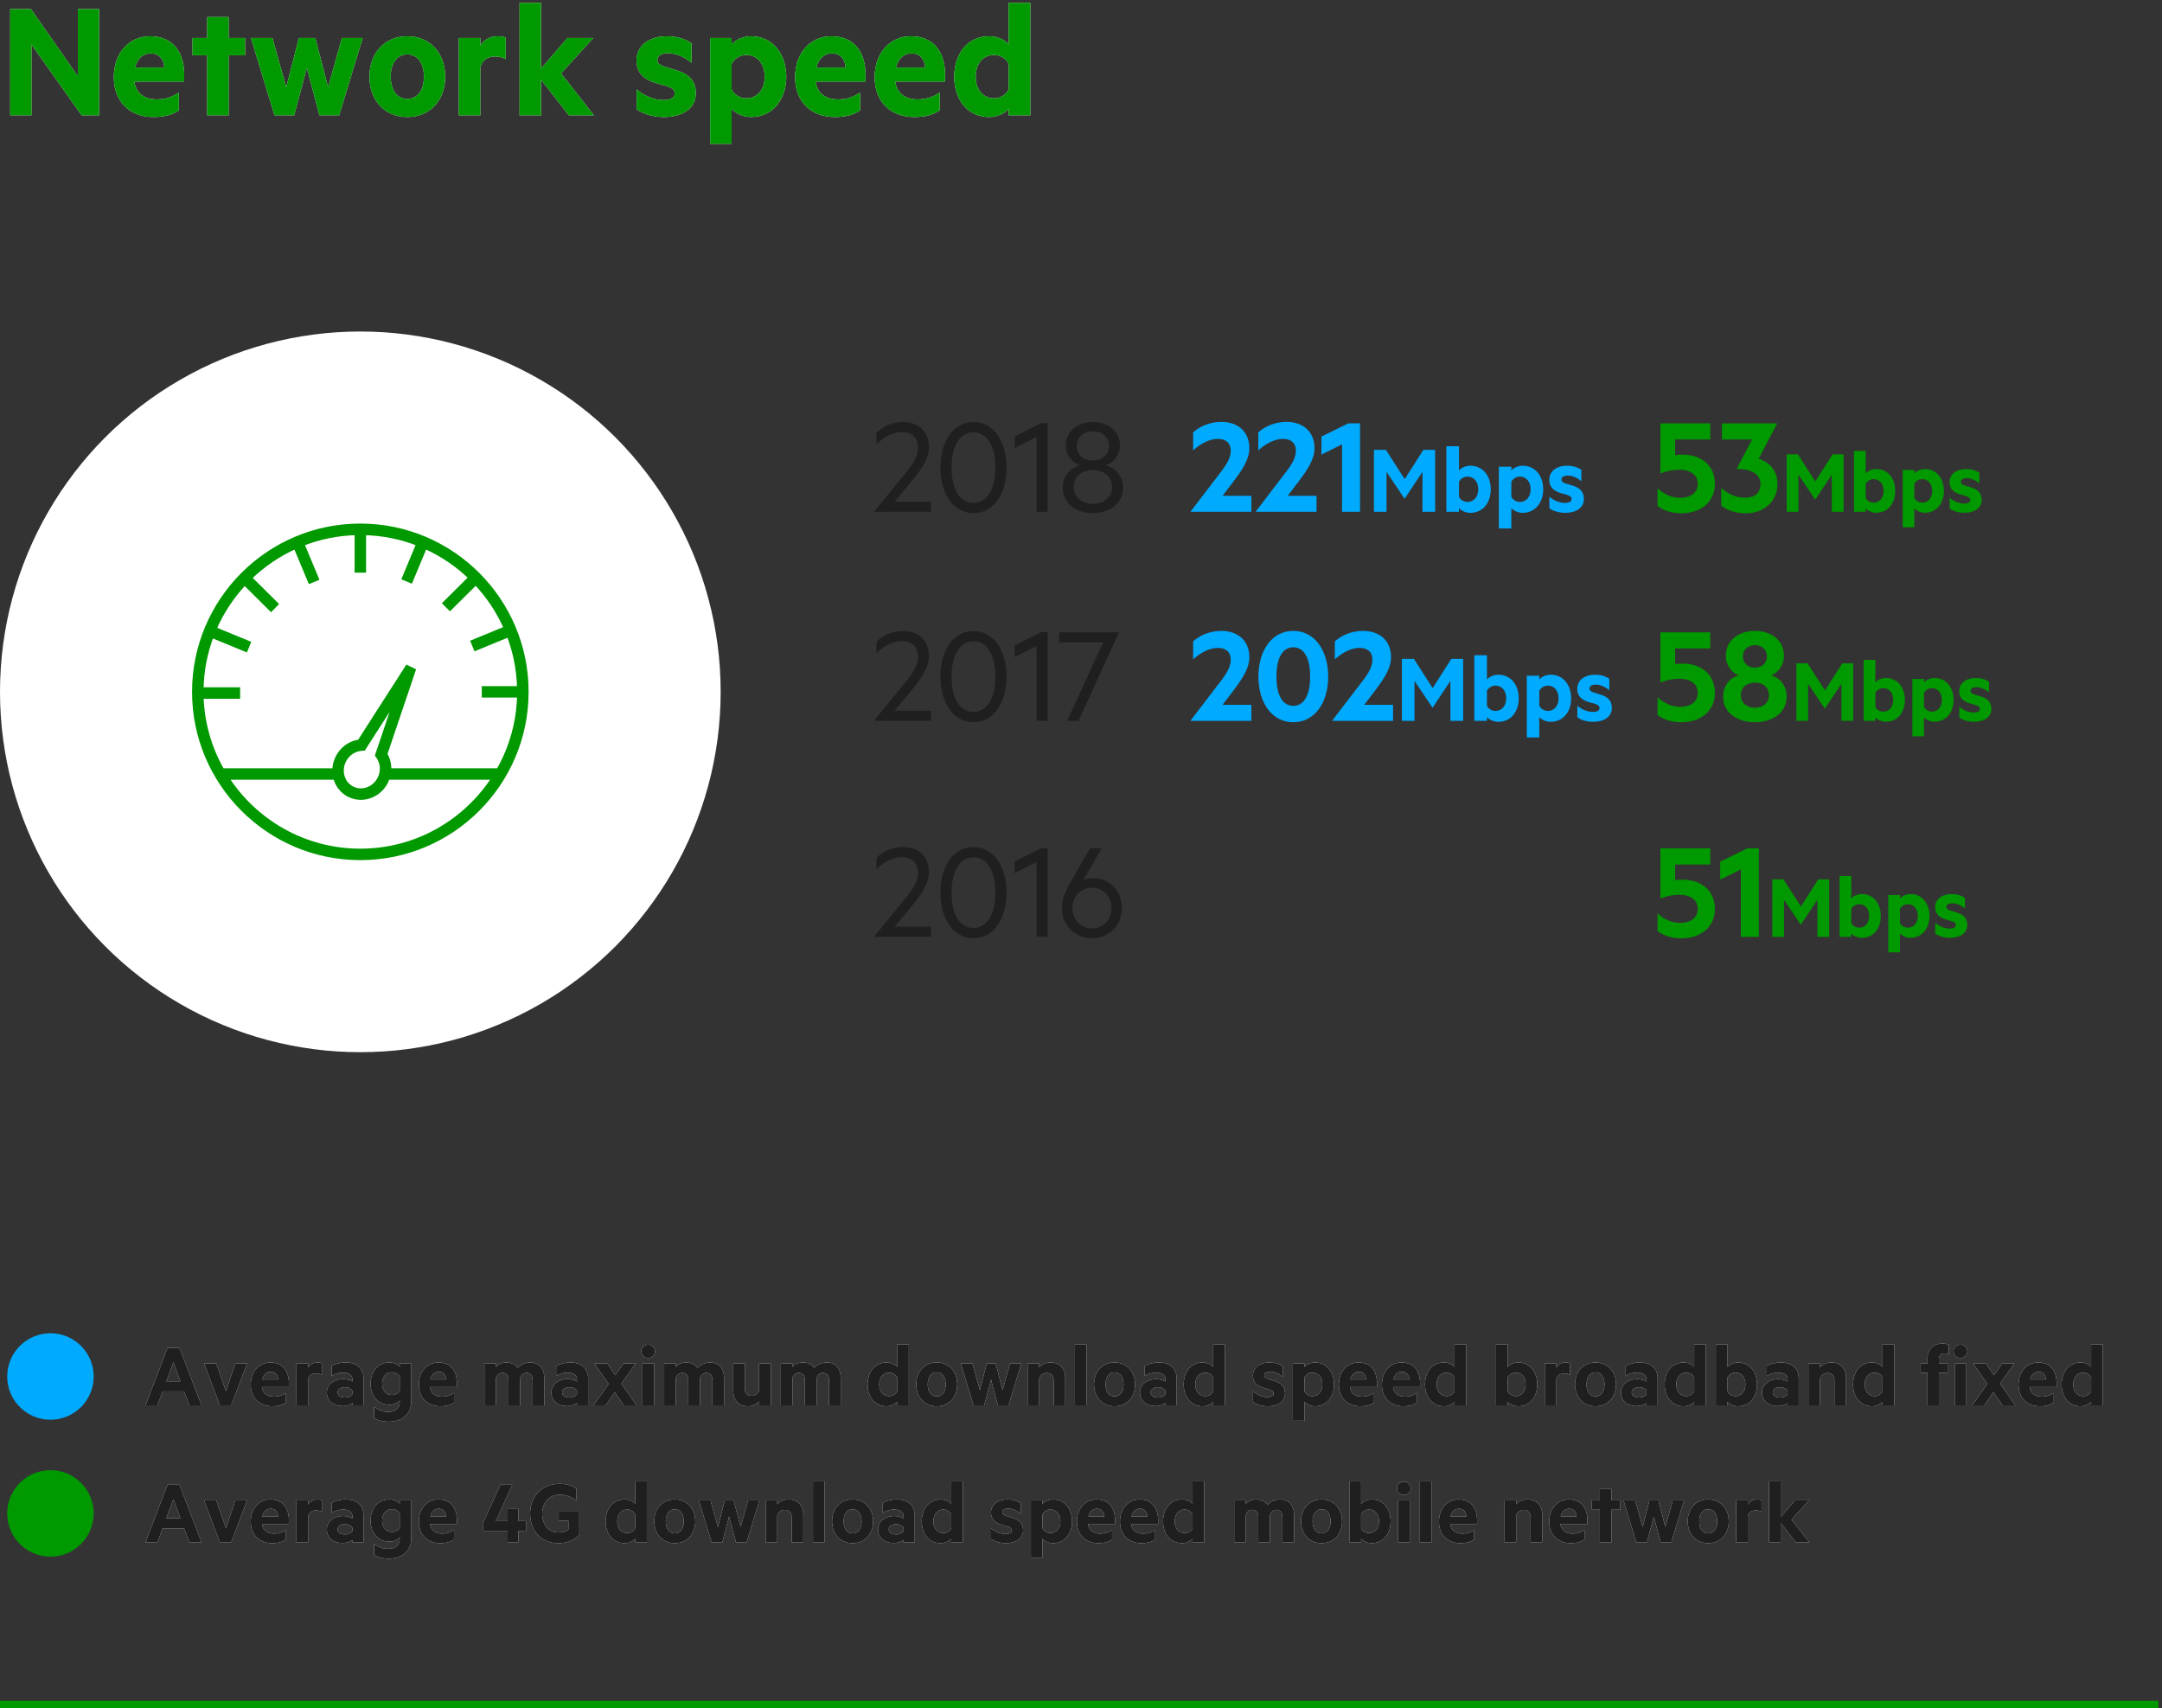 <?xml version="1.0" encoding="UTF-8"?>
<svg xmlns="http://www.w3.org/2000/svg" xmlns:xlink="http://www.w3.org/1999/xlink" width="300px" height="237px" viewBox="0 0 300 237">
  <rect x="0" y="0" width="300" height="237" fill="#333333" stroke="none"/>
  <!-- Generator: Sketch 53.2 (72643) - https://sketchapp.com -->
  <title>MainAchievements_EN_Desktop_9_NetworkSpeed</title>
  <desc>Created with Sketch.</desc>
  <defs>
    <polygon id="path-1" points="0 0 59 0 59 59 0 59"></polygon>
    <path d="M13.752,16 L11.328,16 L4.368,6.184 L4.368,16 L1.416,16 L1.416,1.264 L4.296,1.264 L10.8,10.576 L10.8,1.264 L13.752,1.264 L13.752,16 Z M25.56,11.32 L18.648,11.32 C18.888,13.072 20.16,13.792 21.744,13.792 C22.92,13.792 23.76,13.528 24.816,12.856 L24.816,15.304 C23.928,15.952 22.728,16.24 21.288,16.24 C18.024,16.24 15.792,14.128 15.792,10.72 C15.792,7.36 17.904,5.032 20.832,5.032 C23.952,5.032 25.56,7.192 25.56,10.36 L25.56,11.32 Z M20.904,7.408 C19.92,7.408 19.08,8.032 18.744,9.376 L22.8,9.376 C22.728,8.224 22.08,7.408 20.904,7.408 Z M31.728,16 L28.752,16 L28.752,7.672 L26.712,7.672 L26.712,5.272 L28.752,5.272 L28.752,2.368 L31.728,2.368 L31.728,5.272 L34.008,5.272 L34.008,7.672 L31.728,7.672 L31.728,16 Z M45.528,12.112 L47.448,5.272 L50.328,5.272 L47.064,16 L44.328,16 L42.576,9.424 L40.824,16 L38.088,16 L34.824,5.272 L37.8,5.272 L39.72,12.112 L41.472,5.272 L43.752,5.272 L45.528,12.112 Z M61.776,10.648 C61.776,13.936 59.64,16.24 56.52,16.24 C53.4,16.24 51.264,13.936 51.264,10.648 C51.264,7.336 53.4,5.032 56.52,5.032 C59.64,5.032 61.776,7.336 61.776,10.648 Z M58.824,10.648 C58.824,8.848 58.008,7.552 56.52,7.552 C55.032,7.552 54.216,8.848 54.216,10.648 C54.216,12.424 55.032,13.72 56.52,13.72 C58.008,13.72 58.824,12.424 58.824,10.648 Z M70.176,5.224 L70.176,8.2 C69.768,7.96 69.24,7.84 68.688,7.84 C67.68,7.84 66.864,8.368 66.648,9.352 L66.648,16 L63.672,16 L63.672,5.272 L66.648,5.272 L66.648,6.328 C67.104,5.56 67.992,5.032 69.048,5.032 C69.552,5.032 70.008,5.128 70.176,5.224 Z M82.416,16 L78.936,16 L75.072,11.056 L75.072,16 L72.096,16 L72.096,0.4 L75.072,0.4 L75.072,9.52 L78.744,5.272 L82.32,5.272 L77.856,10.192 L82.416,16 Z M88.344,15.16 L88.344,12.4 C89.376,13.336 90.864,13.888 92.04,13.888 C92.928,13.888 93.624,13.624 93.624,12.976 C93.624,12.376 93.144,12.16 92.4,11.92 L91.368,11.632 C89.496,11.128 88.32,10.24 88.32,8.392 C88.32,6.304 90.12,5.032 92.52,5.032 C93.888,5.032 94.992,5.368 95.952,5.992 L95.952,8.704 C94.992,7.936 93.888,7.384 92.664,7.384 C91.848,7.384 91.224,7.696 91.224,8.296 C91.224,8.872 91.632,9.064 92.376,9.304 L93.576,9.664 C95.616,10.24 96.552,11.2 96.552,12.928 C96.552,15.088 94.656,16.24 92.136,16.24 C90.72,16.24 89.256,15.856 88.344,15.16 Z M101.52,19.96 L98.544,19.96 L98.544,5.272 L101.52,5.272 L101.52,6.16 C102,5.584 103.056,5.032 104.208,5.032 C107.328,5.032 109.104,7.624 109.104,10.648 C109.104,13.672 107.328,16.24 104.208,16.24 C103.056,16.24 102,15.688 101.52,15.112 L101.52,19.96 Z M101.52,8.872 L101.52,12.4 C101.88,13.144 102.672,13.648 103.536,13.648 C105.144,13.648 106.104,12.352 106.104,10.648 C106.104,8.92 105.144,7.624 103.536,7.624 C102.648,7.624 101.88,8.152 101.52,8.872 Z M120.096,11.32 L113.184,11.32 C113.424,13.072 114.696,13.792 116.28,13.792 C117.456,13.792 118.296,13.528 119.352,12.856 L119.352,15.304 C118.464,15.952 117.264,16.24 115.824,16.24 C112.56,16.24 110.328,14.128 110.328,10.72 C110.328,7.36 112.44,5.032 115.368,5.032 C118.488,5.032 120.096,7.192 120.096,10.36 L120.096,11.32 Z M115.44,7.408 C114.456,7.408 113.616,8.032 113.28,9.376 L117.336,9.376 C117.264,8.224 116.616,7.408 115.44,7.408 Z M131.136,11.32 L124.224,11.32 C124.464,13.072 125.736,13.792 127.32,13.792 C128.496,13.792 129.336,13.528 130.392,12.856 L130.392,15.304 C129.504,15.952 128.304,16.24 126.864,16.24 C123.6,16.24 121.368,14.128 121.368,10.72 C121.368,7.36 123.48,5.032 126.408,5.032 C129.528,5.032 131.136,7.192 131.136,10.36 L131.136,11.32 Z M126.48,7.408 C125.496,7.408 124.656,8.032 124.32,9.376 L128.376,9.376 C128.304,8.224 127.656,7.408 126.48,7.408 Z M139.968,16 L139.968,15.112 C139.488,15.688 138.432,16.24 137.28,16.24 C134.16,16.24 132.408,13.72 132.408,10.648 C132.408,7.576 134.16,5.032 137.28,5.032 C138.432,5.032 139.488,5.584 139.968,6.16 L139.968,0.4 L142.968,0.4 L142.968,16 L139.968,16 Z M139.968,12.4 L139.968,8.872 C139.632,8.152 138.816,7.624 137.952,7.624 C136.344,7.624 135.384,8.92 135.384,10.648 C135.384,12.352 136.344,13.648 137.952,13.648 C138.84,13.648 139.632,13.144 139.968,12.4 Z" id="path-3"></path>
    <path d="M24.901,187.018 L27.956,195 L26.266,195 L25.551,193.076 L22.561,193.076 L21.859,195 L20.195,195 L23.25,187.018 L24.901,187.018 Z M23.081,191.672 L25.031,191.672 L24.056,189.02 L23.081,191.672 Z M30.517,195 L28.32,189.189 L30.01,189.189 L31.349,193.05 L32.662,189.189 L34.287,189.189 L32.077,195 L30.517,195 Z M40.085,192.465 L36.341,192.465 C36.471,193.414 37.16,193.804 38.018,193.804 C38.655,193.804 39.11,193.661 39.682,193.297 L39.682,194.623 C39.201,194.974 38.551,195.13 37.771,195.13 C36.003,195.13 34.794,193.986 34.794,192.14 C34.794,190.32 35.938,189.059 37.524,189.059 C39.214,189.059 40.085,190.229 40.085,191.945 L40.085,192.465 Z M37.563,190.346 C37.03,190.346 36.575,190.684 36.393,191.412 L38.59,191.412 C38.551,190.788 38.2,190.346 37.563,190.346 Z M44.661,189.163 L44.661,190.775 C44.44,190.645 44.154,190.58 43.855,190.58 C43.309,190.58 42.867,190.866 42.75,191.399 L42.75,195 L41.138,195 L41.138,189.189 L42.75,189.189 L42.75,189.761 C42.997,189.345 43.478,189.059 44.05,189.059 C44.323,189.059 44.57,189.111 44.661,189.163 Z M48.899,191.698 L48.899,191.373 C48.899,190.814 48.418,190.463 47.599,190.463 C47.014,190.463 46.468,190.632 46.013,190.931 L46.013,189.54 C46.429,189.28 47.183,189.059 47.95,189.059 C49.549,189.059 50.446,189.878 50.446,191.295 L50.446,195 L48.899,195 L48.899,194.688 C48.704,194.883 48.132,195.104 47.495,195.104 C46.325,195.104 45.35,194.428 45.35,193.219 C45.35,192.114 46.325,191.36 47.599,191.36 C48.106,191.36 48.665,191.529 48.899,191.698 Z M48.899,193.414 L48.899,192.998 C48.756,192.686 48.327,192.491 47.872,192.491 C47.365,192.491 46.845,192.712 46.845,193.206 C46.845,193.713 47.365,193.921 47.872,193.921 C48.327,193.921 48.756,193.726 48.899,193.414 Z M55.464,194.519 L55.464,194.337 C55.204,194.636 54.697,194.922 54.047,194.922 C52.37,194.922 51.421,193.57 51.421,191.997 C51.421,190.411 52.37,189.059 54.047,189.059 C54.697,189.059 55.204,189.345 55.464,189.644 L55.464,189.189 L57.076,189.189 L57.076,194.363 C57.076,196.495 55.503,197.275 53.917,197.275 C53.124,197.275 52.383,197.08 51.915,196.781 L51.915,195.195 C52.513,195.715 53.137,195.91 53.891,195.91 C54.762,195.91 55.464,195.468 55.464,194.519 Z M55.464,192.972 L55.464,191.009 C55.282,190.684 54.866,190.411 54.385,190.411 C53.527,190.411 53.033,191.074 53.033,191.997 C53.033,192.907 53.527,193.57 54.385,193.57 C54.866,193.57 55.282,193.31 55.464,192.972 Z M63.407,192.465 L59.663,192.465 C59.793,193.414 60.482,193.804 61.34,193.804 C61.977,193.804 62.432,193.661 63.004,193.297 L63.004,194.623 C62.523,194.974 61.873,195.13 61.093,195.13 C59.325,195.13 58.116,193.986 58.116,192.14 C58.116,190.32 59.26,189.059 60.846,189.059 C62.536,189.059 63.407,190.229 63.407,191.945 L63.407,192.465 Z M60.885,190.346 C60.352,190.346 59.897,190.684 59.715,191.412 L61.912,191.412 C61.873,190.788 61.522,190.346 60.885,190.346 Z M71.857,189.8 C72.234,189.384 72.793,189.059 73.612,189.059 C74.808,189.059 75.523,189.891 75.523,191.204 L75.523,195 L73.911,195 L73.911,191.542 C73.911,190.918 73.638,190.502 73.079,190.502 C72.663,190.502 72.286,190.762 72.182,191.256 L72.182,195 L70.557,195 L70.557,191.542 C70.557,190.918 70.297,190.502 69.738,190.502 C69.322,190.502 68.932,190.762 68.828,191.256 L68.828,195 L67.216,195 L67.216,189.189 L68.828,189.189 L68.828,189.67 C69.114,189.306 69.647,189.059 70.297,189.059 C70.986,189.059 71.532,189.371 71.857,189.8 Z M80.06,191.698 L80.06,191.373 C80.06,190.814 79.579,190.463 78.76,190.463 C78.175,190.463 77.629,190.632 77.174,190.931 L77.174,189.54 C77.59,189.28 78.344,189.059 79.111,189.059 C80.71,189.059 81.607,189.878 81.607,191.295 L81.607,195 L80.06,195 L80.06,194.688 C79.865,194.883 79.293,195.104 78.656,195.104 C77.486,195.104 76.511,194.428 76.511,193.219 C76.511,192.114 77.486,191.36 78.76,191.36 C79.267,191.36 79.826,191.529 80.06,191.698 Z M80.06,193.414 L80.06,192.998 C79.917,192.686 79.488,192.491 79.033,192.491 C78.526,192.491 78.006,192.712 78.006,193.206 C78.006,193.713 78.526,193.921 79.033,193.921 C79.488,193.921 79.917,193.726 80.06,193.414 Z M86.222,191.997 L88.341,195 L86.56,195 L85.312,193.18 L84.051,195 L82.361,195 L84.454,192.036 L82.478,189.189 L84.259,189.189 L85.377,190.84 L86.521,189.189 L88.211,189.189 L86.222,191.997 Z M90.759,195 L89.147,195 L89.147,189.189 L90.759,189.189 L90.759,195 Z M90.902,187.512 C90.902,188.058 90.447,188.435 89.94,188.435 C89.433,188.435 88.978,188.058 88.978,187.512 C88.978,186.979 89.433,186.589 89.94,186.589 C90.447,186.589 90.902,186.979 90.902,187.512 Z M96.804,189.8 C97.181,189.384 97.74,189.059 98.559,189.059 C99.755,189.059 100.47,189.891 100.47,191.204 L100.47,195 L98.858,195 L98.858,191.542 C98.858,190.918 98.585,190.502 98.026,190.502 C97.61,190.502 97.233,190.762 97.129,191.256 L97.129,195 L95.504,195 L95.504,191.542 C95.504,190.918 95.244,190.502 94.685,190.502 C94.269,190.502 93.879,190.762 93.775,191.256 L93.775,195 L92.163,195 L92.163,189.189 L93.775,189.189 L93.775,189.67 C94.061,189.306 94.594,189.059 95.244,189.059 C95.933,189.059 96.479,189.371 96.804,189.8 Z M106.957,195 L105.345,195 L105.345,194.467 C105.02,194.831 104.461,195.13 103.785,195.13 C102.485,195.13 101.744,194.272 101.744,192.985 L101.744,189.189 L103.356,189.189 L103.356,192.66 C103.356,193.271 103.655,193.687 104.292,193.687 C104.786,193.687 105.215,193.388 105.332,192.881 L105.332,189.189 L106.957,189.189 L106.957,195 Z M112.989,189.8 C113.366,189.384 113.925,189.059 114.744,189.059 C115.94,189.059 116.655,189.891 116.655,191.204 L116.655,195 L115.043,195 L115.043,191.542 C115.043,190.918 114.77,190.502 114.211,190.502 C113.795,190.502 113.418,190.762 113.314,191.256 L113.314,195 L111.689,195 L111.689,191.542 C111.689,190.918 111.429,190.502 110.87,190.502 C110.454,190.502 110.064,190.762 109.96,191.256 L109.96,195 L108.348,195 L108.348,189.189 L109.96,189.189 L109.96,189.67 C110.246,189.306 110.779,189.059 111.429,189.059 C112.118,189.059 112.664,189.371 112.989,189.8 Z M124.481,195 L124.481,194.519 C124.221,194.831 123.649,195.13 123.025,195.13 C121.335,195.13 120.386,193.765 120.386,192.101 C120.386,190.437 121.335,189.059 123.025,189.059 C123.649,189.059 124.221,189.358 124.481,189.67 L124.481,186.55 L126.106,186.55 L126.106,195 L124.481,195 Z M124.481,193.05 L124.481,191.139 C124.299,190.749 123.857,190.463 123.389,190.463 C122.518,190.463 121.998,191.165 121.998,192.101 C121.998,193.024 122.518,193.726 123.389,193.726 C123.87,193.726 124.299,193.453 124.481,193.05 Z M132.827,192.101 C132.827,193.882 131.67,195.13 129.98,195.13 C128.29,195.13 127.133,193.882 127.133,192.101 C127.133,190.307 128.29,189.059 129.98,189.059 C131.67,189.059 132.827,190.307 132.827,192.101 Z M131.228,192.101 C131.228,191.126 130.786,190.424 129.98,190.424 C129.174,190.424 128.732,191.126 128.732,192.101 C128.732,193.063 129.174,193.765 129.98,193.765 C130.786,193.765 131.228,193.063 131.228,192.101 Z M139.119,192.894 L140.159,189.189 L141.719,189.189 L139.951,195 L138.469,195 L137.52,191.438 L136.571,195 L135.089,195 L133.321,189.189 L134.933,189.189 L135.973,192.894 L136.922,189.189 L138.157,189.189 L139.119,192.894 Z M142.59,189.189 L144.202,189.189 L144.202,189.722 C144.514,189.358 145.086,189.059 145.762,189.059 C147.075,189.059 147.816,189.917 147.816,191.204 L147.816,195 L146.204,195 L146.204,191.542 C146.204,190.931 145.892,190.515 145.255,190.515 C144.761,190.515 144.332,190.814 144.202,191.321 L144.202,195 L142.59,195 L142.59,189.189 Z M150.767,195 L149.155,195 L149.155,186.55 L150.767,186.55 L150.767,195 Z M157.501,192.101 C157.501,193.882 156.344,195.13 154.654,195.13 C152.964,195.13 151.807,193.882 151.807,192.101 C151.807,190.307 152.964,189.059 154.654,189.059 C156.344,189.059 157.501,190.307 157.501,192.101 Z M155.902,192.101 C155.902,191.126 155.46,190.424 154.654,190.424 C153.848,190.424 153.406,191.126 153.406,192.101 C153.406,193.063 153.848,193.765 154.654,193.765 C155.46,193.765 155.902,193.063 155.902,192.101 Z M161.726,191.698 L161.726,191.373 C161.726,190.814 161.245,190.463 160.426,190.463 C159.841,190.463 159.295,190.632 158.84,190.931 L158.84,189.54 C159.256,189.28 160.01,189.059 160.777,189.059 C162.376,189.059 163.273,189.878 163.273,191.295 L163.273,195 L161.726,195 L161.726,194.688 C161.531,194.883 160.959,195.104 160.322,195.104 C159.152,195.104 158.177,194.428 158.177,193.219 C158.177,192.114 159.152,191.36 160.426,191.36 C160.933,191.36 161.492,191.529 161.726,191.698 Z M161.726,193.414 L161.726,192.998 C161.583,192.686 161.154,192.491 160.699,192.491 C160.192,192.491 159.672,192.712 159.672,193.206 C159.672,193.713 160.192,193.921 160.699,193.921 C161.154,193.921 161.583,193.726 161.726,193.414 Z M168.343,195 L168.343,194.519 C168.083,194.831 167.511,195.13 166.887,195.13 C165.197,195.13 164.248,193.765 164.248,192.101 C164.248,190.437 165.197,189.059 166.887,189.059 C167.511,189.059 168.083,189.358 168.343,189.67 L168.343,186.55 L169.968,186.55 L169.968,195 L168.343,195 Z M168.343,193.05 L168.343,191.139 C168.161,190.749 167.719,190.463 167.251,190.463 C166.38,190.463 165.86,191.165 165.86,192.101 C165.86,193.024 166.38,193.726 167.251,193.726 C167.732,193.726 168.161,193.453 168.343,193.05 Z M173.868,194.545 L173.868,193.05 C174.427,193.557 175.233,193.856 175.87,193.856 C176.351,193.856 176.728,193.713 176.728,193.362 C176.728,193.037 176.468,192.92 176.065,192.79 L175.506,192.634 C174.492,192.361 173.855,191.88 173.855,190.879 C173.855,189.748 174.83,189.059 176.13,189.059 C176.871,189.059 177.469,189.241 177.989,189.579 L177.989,191.048 C177.469,190.632 176.871,190.333 176.208,190.333 C175.766,190.333 175.428,190.502 175.428,190.827 C175.428,191.139 175.649,191.243 176.052,191.373 L176.702,191.568 C177.807,191.88 178.314,192.4 178.314,193.336 C178.314,194.506 177.287,195.13 175.922,195.13 C175.155,195.13 174.362,194.922 173.868,194.545 Z M181.005,197.145 L179.393,197.145 L179.393,189.189 L181.005,189.189 L181.005,189.67 C181.265,189.358 181.837,189.059 182.461,189.059 C184.151,189.059 185.113,190.463 185.113,192.101 C185.113,193.739 184.151,195.13 182.461,195.13 C181.837,195.13 181.265,194.831 181.005,194.519 L181.005,197.145 Z M181.005,191.139 L181.005,193.05 C181.2,193.453 181.629,193.726 182.097,193.726 C182.968,193.726 183.488,193.024 183.488,192.101 C183.488,191.165 182.968,190.463 182.097,190.463 C181.616,190.463 181.2,190.749 181.005,191.139 Z M191.067,192.465 L187.323,192.465 C187.453,193.414 188.142,193.804 189,193.804 C189.637,193.804 190.092,193.661 190.664,193.297 L190.664,194.623 C190.183,194.974 189.533,195.13 188.753,195.13 C186.985,195.13 185.776,193.986 185.776,192.14 C185.776,190.32 186.92,189.059 188.506,189.059 C190.196,189.059 191.067,190.229 191.067,191.945 L191.067,192.465 Z M188.545,190.346 C188.012,190.346 187.557,190.684 187.375,191.412 L189.572,191.412 C189.533,190.788 189.182,190.346 188.545,190.346 Z M197.047,192.465 L193.303,192.465 C193.433,193.414 194.122,193.804 194.98,193.804 C195.617,193.804 196.072,193.661 196.644,193.297 L196.644,194.623 C196.163,194.974 195.513,195.13 194.733,195.13 C192.965,195.13 191.756,193.986 191.756,192.14 C191.756,190.32 192.9,189.059 194.486,189.059 C196.176,189.059 197.047,190.229 197.047,191.945 L197.047,192.465 Z M194.525,190.346 C193.992,190.346 193.537,190.684 193.355,191.412 L195.552,191.412 C195.513,190.788 195.162,190.346 194.525,190.346 Z M201.831,195 L201.831,194.519 C201.571,194.831 200.999,195.13 200.375,195.13 C198.685,195.13 197.736,193.765 197.736,192.101 C197.736,190.437 198.685,189.059 200.375,189.059 C200.999,189.059 201.571,189.358 201.831,189.67 L201.831,186.55 L203.456,186.55 L203.456,195 L201.831,195 Z M201.831,193.05 L201.831,191.139 C201.649,190.749 201.207,190.463 200.739,190.463 C199.868,190.463 199.348,191.165 199.348,192.101 C199.348,193.024 199.868,193.726 200.739,193.726 C201.22,193.726 201.649,193.453 201.831,193.05 Z M209.215,195 L207.59,195 L207.59,186.55 L209.215,186.55 L209.215,189.67 C209.475,189.358 210.047,189.059 210.671,189.059 C212.361,189.059 213.31,190.437 213.31,192.101 C213.31,193.765 212.361,195.13 210.671,195.13 C210.047,195.13 209.475,194.831 209.215,194.519 L209.215,195 Z M209.215,191.139 L209.215,193.05 C209.397,193.453 209.826,193.726 210.307,193.726 C211.178,193.726 211.698,193.024 211.698,192.101 C211.698,191.165 211.178,190.463 210.307,190.463 C209.839,190.463 209.397,190.749 209.215,191.139 Z M217.873,189.163 L217.873,190.775 C217.652,190.645 217.366,190.58 217.067,190.58 C216.521,190.58 216.079,190.866 215.962,191.399 L215.962,195 L214.35,195 L214.35,189.189 L215.962,189.189 L215.962,189.761 C216.209,189.345 216.69,189.059 217.262,189.059 C217.535,189.059 217.782,189.111 217.873,189.163 Z M224.243,192.101 C224.243,193.882 223.086,195.13 221.396,195.13 C219.706,195.13 218.549,193.882 218.549,192.101 C218.549,190.307 219.706,189.059 221.396,189.059 C223.086,189.059 224.243,190.307 224.243,192.101 Z M222.644,192.101 C222.644,191.126 222.202,190.424 221.396,190.424 C220.59,190.424 220.148,191.126 220.148,192.101 C220.148,193.063 220.59,193.765 221.396,193.765 C222.202,193.765 222.644,193.063 222.644,192.101 Z M228.468,191.698 L228.468,191.373 C228.468,190.814 227.987,190.463 227.168,190.463 C226.583,190.463 226.037,190.632 225.582,190.931 L225.582,189.54 C225.998,189.28 226.752,189.059 227.519,189.059 C229.118,189.059 230.015,189.878 230.015,191.295 L230.015,195 L228.468,195 L228.468,194.688 C228.273,194.883 227.701,195.104 227.064,195.104 C225.894,195.104 224.919,194.428 224.919,193.219 C224.919,192.114 225.894,191.36 227.168,191.36 C227.675,191.36 228.234,191.529 228.468,191.698 Z M228.468,193.414 L228.468,192.998 C228.325,192.686 227.896,192.491 227.441,192.491 C226.934,192.491 226.414,192.712 226.414,193.206 C226.414,193.713 226.934,193.921 227.441,193.921 C227.896,193.921 228.325,193.726 228.468,193.414 Z M235.085,195 L235.085,194.519 C234.825,194.831 234.253,195.13 233.629,195.13 C231.939,195.13 230.99,193.765 230.99,192.101 C230.99,190.437 231.939,189.059 233.629,189.059 C234.253,189.059 234.825,189.358 235.085,189.67 L235.085,186.55 L236.71,186.55 L236.71,195 L235.085,195 Z M235.085,193.05 L235.085,191.139 C234.903,190.749 234.461,190.463 233.993,190.463 C233.122,190.463 232.602,191.165 232.602,192.101 C232.602,193.024 233.122,193.726 233.993,193.726 C234.474,193.726 234.903,193.453 235.085,193.05 Z M239.713,195 L238.088,195 L238.088,186.55 L239.713,186.55 L239.713,189.67 C239.973,189.358 240.545,189.059 241.169,189.059 C242.859,189.059 243.808,190.437 243.808,192.101 C243.808,193.765 242.859,195.13 241.169,195.13 C240.545,195.13 239.973,194.831 239.713,194.519 L239.713,195 Z M239.713,191.139 L239.713,193.05 C239.895,193.453 240.324,193.726 240.805,193.726 C241.676,193.726 242.196,193.024 242.196,192.101 C242.196,191.165 241.676,190.463 240.805,190.463 C240.337,190.463 239.895,190.749 239.713,191.139 Z M248.046,191.698 L248.046,191.373 C248.046,190.814 247.565,190.463 246.746,190.463 C246.161,190.463 245.615,190.632 245.16,190.931 L245.16,189.54 C245.576,189.28 246.33,189.059 247.097,189.059 C248.696,189.059 249.593,189.878 249.593,191.295 L249.593,195 L248.046,195 L248.046,194.688 C247.851,194.883 247.279,195.104 246.642,195.104 C245.472,195.104 244.497,194.428 244.497,193.219 C244.497,192.114 245.472,191.36 246.746,191.36 C247.253,191.36 247.812,191.529 248.046,191.698 Z M248.046,193.414 L248.046,192.998 C247.903,192.686 247.474,192.491 247.019,192.491 C246.512,192.491 245.992,192.712 245.992,193.206 C245.992,193.713 246.512,193.921 247.019,193.921 C247.474,193.921 247.903,193.726 248.046,193.414 Z M250.932,189.189 L252.544,189.189 L252.544,189.722 C252.856,189.358 253.428,189.059 254.104,189.059 C255.417,189.059 256.158,189.917 256.158,191.204 L256.158,195 L254.546,195 L254.546,191.542 C254.546,190.931 254.234,190.515 253.597,190.515 C253.103,190.515 252.674,190.814 252.544,191.321 L252.544,195 L250.932,195 L250.932,189.189 Z M261.228,195 L261.228,194.519 C260.968,194.831 260.396,195.13 259.772,195.13 C258.082,195.13 257.133,193.765 257.133,192.101 C257.133,190.437 258.082,189.059 259.772,189.059 C260.396,189.059 260.968,189.358 261.228,189.67 L261.228,186.55 L262.853,186.55 L262.853,195 L261.228,195 Z M261.228,193.05 L261.228,191.139 C261.046,190.749 260.604,190.463 260.136,190.463 C259.265,190.463 258.745,191.165 258.745,192.101 C258.745,193.024 259.265,193.726 260.136,193.726 C260.617,193.726 261.046,193.453 261.228,193.05 Z M270.406,186.589 L270.406,187.954 C270.237,187.837 270.029,187.798 269.834,187.798 C269.34,187.798 269.041,188.071 269.041,188.604 L269.041,189.189 L270.25,189.189 L270.25,190.489 L269.041,190.489 L269.041,195 L267.455,195 L267.455,190.489 L266.506,190.489 L266.506,189.189 L267.455,189.189 L267.455,188.5 C267.455,187.187 268.274,186.433 269.509,186.433 C269.886,186.433 270.172,186.485 270.406,186.589 Z M272.85,195 L271.238,195 L271.238,189.189 L272.85,189.189 L272.85,195 Z M272.993,187.512 C272.993,188.058 272.538,188.435 272.031,188.435 C271.524,188.435 271.069,188.058 271.069,187.512 C271.069,186.979 271.524,186.589 272.031,186.589 C272.538,186.589 272.993,186.979 272.993,187.512 Z M277.53,191.997 L279.649,195 L277.868,195 L276.62,193.18 L275.359,195 L273.669,195 L275.762,192.036 L273.786,189.189 L275.567,189.189 L276.685,190.84 L277.829,189.189 L279.519,189.189 L277.53,191.997 Z M285.382,192.465 L281.638,192.465 C281.768,193.414 282.457,193.804 283.315,193.804 C283.952,193.804 284.407,193.661 284.979,193.297 L284.979,194.623 C284.498,194.974 283.848,195.13 283.068,195.13 C281.3,195.13 280.091,193.986 280.091,192.14 C280.091,190.32 281.235,189.059 282.821,189.059 C284.511,189.059 285.382,190.229 285.382,191.945 L285.382,192.465 Z M282.86,190.346 C282.327,190.346 281.872,190.684 281.69,191.412 L283.887,191.412 C283.848,190.788 283.497,190.346 282.86,190.346 Z M290.166,195 L290.166,194.519 C289.906,194.831 289.334,195.13 288.71,195.13 C287.02,195.13 286.071,193.765 286.071,192.101 C286.071,190.437 287.02,189.059 288.71,189.059 C289.334,189.059 289.906,189.358 290.166,189.67 L290.166,186.55 L291.791,186.55 L291.791,195 L290.166,195 Z M290.166,193.05 L290.166,191.139 C289.984,190.749 289.542,190.463 289.074,190.463 C288.203,190.463 287.683,191.165 287.683,192.101 C287.683,193.024 288.203,193.726 289.074,193.726 C289.555,193.726 289.984,193.453 290.166,193.05 Z" id="path-4"></path>
    <path d="M24.901,206.018 L27.956,214 L26.266,214 L25.551,212.076 L22.561,212.076 L21.859,214 L20.195,214 L23.25,206.018 L24.901,206.018 Z M23.081,210.672 L25.031,210.672 L24.056,208.02 L23.081,210.672 Z M30.517,214 L28.32,208.189 L30.01,208.189 L31.349,212.05 L32.662,208.189 L34.287,208.189 L32.077,214 L30.517,214 Z M40.085,211.465 L36.341,211.465 C36.471,212.414 37.16,212.804 38.018,212.804 C38.655,212.804 39.11,212.661 39.682,212.297 L39.682,213.623 C39.201,213.974 38.551,214.13 37.771,214.13 C36.003,214.13 34.794,212.986 34.794,211.14 C34.794,209.32 35.938,208.059 37.524,208.059 C39.214,208.059 40.085,209.229 40.085,210.945 L40.085,211.465 Z M37.563,209.346 C37.03,209.346 36.575,209.684 36.393,210.412 L38.59,210.412 C38.551,209.788 38.2,209.346 37.563,209.346 Z M44.661,208.163 L44.661,209.775 C44.44,209.645 44.154,209.58 43.855,209.58 C43.309,209.58 42.867,209.866 42.75,210.399 L42.75,214 L41.138,214 L41.138,208.189 L42.75,208.189 L42.75,208.761 C42.997,208.345 43.478,208.059 44.05,208.059 C44.323,208.059 44.57,208.111 44.661,208.163 Z M48.899,210.698 L48.899,210.373 C48.899,209.814 48.418,209.463 47.599,209.463 C47.014,209.463 46.468,209.632 46.013,209.931 L46.013,208.54 C46.429,208.28 47.183,208.059 47.95,208.059 C49.549,208.059 50.446,208.878 50.446,210.295 L50.446,214 L48.899,214 L48.899,213.688 C48.704,213.883 48.132,214.104 47.495,214.104 C46.325,214.104 45.35,213.428 45.35,212.219 C45.35,211.114 46.325,210.36 47.599,210.36 C48.106,210.36 48.665,210.529 48.899,210.698 Z M48.899,212.414 L48.899,211.998 C48.756,211.686 48.327,211.491 47.872,211.491 C47.365,211.491 46.845,211.712 46.845,212.206 C46.845,212.713 47.365,212.921 47.872,212.921 C48.327,212.921 48.756,212.726 48.899,212.414 Z M55.464,213.519 L55.464,213.337 C55.204,213.636 54.697,213.922 54.047,213.922 C52.37,213.922 51.421,212.57 51.421,210.997 C51.421,209.411 52.37,208.059 54.047,208.059 C54.697,208.059 55.204,208.345 55.464,208.644 L55.464,208.189 L57.076,208.189 L57.076,213.363 C57.076,215.495 55.503,216.275 53.917,216.275 C53.124,216.275 52.383,216.08 51.915,215.781 L51.915,214.195 C52.513,214.715 53.137,214.91 53.891,214.91 C54.762,214.91 55.464,214.468 55.464,213.519 Z M55.464,211.972 L55.464,210.009 C55.282,209.684 54.866,209.411 54.385,209.411 C53.527,209.411 53.033,210.074 53.033,210.997 C53.033,211.907 53.527,212.57 54.385,212.57 C54.866,212.57 55.282,212.31 55.464,211.972 Z M63.407,211.465 L59.663,211.465 C59.793,212.414 60.482,212.804 61.34,212.804 C61.977,212.804 62.432,212.661 63.004,212.297 L63.004,213.623 C62.523,213.974 61.873,214.13 61.093,214.13 C59.325,214.13 58.116,212.986 58.116,211.14 C58.116,209.32 59.26,208.059 60.846,208.059 C62.536,208.059 63.407,209.229 63.407,210.945 L63.407,211.465 Z M60.885,209.346 C60.352,209.346 59.897,209.684 59.715,210.412 L61.912,210.412 C61.873,209.788 61.522,209.346 60.885,209.346 Z M68.802,211.062 L70.44,211.062 L70.44,209.385 L71.922,209.385 L71.922,211.062 L72.988,211.062 L72.988,212.427 L71.922,212.427 L71.922,214 L70.44,214 L70.44,212.427 L67.06,212.427 L67.06,211.257 L69.439,206.018 L71.09,206.018 L68.802,211.062 Z M77.538,212.648 C78.058,212.648 78.526,212.518 78.877,212.232 L78.877,211.023 L77.525,211.023 L77.525,209.658 L80.385,209.658 L80.385,212.999 C79.605,213.792 78.552,214.13 77.499,214.13 C75.081,214.13 73.56,212.44 73.56,210.022 C73.56,207.552 75.276,205.888 77.668,205.888 C78.578,205.888 79.384,206.135 79.956,206.551 L79.956,208.215 C79.306,207.695 78.591,207.409 77.668,207.409 C76.238,207.409 75.237,208.449 75.237,210.022 C75.237,211.569 76.121,212.648 77.538,212.648 Z M88.133,214 L88.133,213.519 C87.873,213.831 87.301,214.13 86.677,214.13 C84.987,214.13 84.038,212.765 84.038,211.101 C84.038,209.437 84.987,208.059 86.677,208.059 C87.301,208.059 87.873,208.358 88.133,208.67 L88.133,205.55 L89.758,205.55 L89.758,214 L88.133,214 Z M88.133,212.05 L88.133,210.139 C87.951,209.749 87.509,209.463 87.041,209.463 C86.17,209.463 85.65,210.165 85.65,211.101 C85.65,212.024 86.17,212.726 87.041,212.726 C87.522,212.726 87.951,212.453 88.133,212.05 Z M96.479,211.101 C96.479,212.882 95.322,214.13 93.632,214.13 C91.942,214.13 90.785,212.882 90.785,211.101 C90.785,209.307 91.942,208.059 93.632,208.059 C95.322,208.059 96.479,209.307 96.479,211.101 Z M94.88,211.101 C94.88,210.126 94.438,209.424 93.632,209.424 C92.826,209.424 92.384,210.126 92.384,211.101 C92.384,212.063 92.826,212.765 93.632,212.765 C94.438,212.765 94.88,212.063 94.88,211.101 Z M102.771,211.894 L103.811,208.189 L105.371,208.189 L103.603,214 L102.121,214 L101.172,210.438 L100.223,214 L98.741,214 L96.973,208.189 L98.585,208.189 L99.625,211.894 L100.574,208.189 L101.809,208.189 L102.771,211.894 Z M106.242,208.189 L107.854,208.189 L107.854,208.722 C108.166,208.358 108.738,208.059 109.414,208.059 C110.727,208.059 111.468,208.917 111.468,210.204 L111.468,214 L109.856,214 L109.856,210.542 C109.856,209.931 109.544,209.515 108.907,209.515 C108.413,209.515 107.984,209.814 107.854,210.321 L107.854,214 L106.242,214 L106.242,208.189 Z M114.419,214 L112.807,214 L112.807,205.55 L114.419,205.55 L114.419,214 Z M121.153,211.101 C121.153,212.882 119.996,214.13 118.306,214.13 C116.616,214.13 115.459,212.882 115.459,211.101 C115.459,209.307 116.616,208.059 118.306,208.059 C119.996,208.059 121.153,209.307 121.153,211.101 Z M119.554,211.101 C119.554,210.126 119.112,209.424 118.306,209.424 C117.5,209.424 117.058,210.126 117.058,211.101 C117.058,212.063 117.5,212.765 118.306,212.765 C119.112,212.765 119.554,212.063 119.554,211.101 Z M125.378,210.698 L125.378,210.373 C125.378,209.814 124.897,209.463 124.078,209.463 C123.493,209.463 122.947,209.632 122.492,209.931 L122.492,208.54 C122.908,208.28 123.662,208.059 124.429,208.059 C126.028,208.059 126.925,208.878 126.925,210.295 L126.925,214 L125.378,214 L125.378,213.688 C125.183,213.883 124.611,214.104 123.974,214.104 C122.804,214.104 121.829,213.428 121.829,212.219 C121.829,211.114 122.804,210.36 124.078,210.36 C124.585,210.36 125.144,210.529 125.378,210.698 Z M125.378,212.414 L125.378,211.998 C125.235,211.686 124.806,211.491 124.351,211.491 C123.844,211.491 123.324,211.712 123.324,212.206 C123.324,212.713 123.844,212.921 124.351,212.921 C124.806,212.921 125.235,212.726 125.378,212.414 Z M131.995,214 L131.995,213.519 C131.735,213.831 131.163,214.13 130.539,214.13 C128.849,214.13 127.9,212.765 127.9,211.101 C127.9,209.437 128.849,208.059 130.539,208.059 C131.163,208.059 131.735,208.358 131.995,208.67 L131.995,205.55 L133.62,205.55 L133.62,214 L131.995,214 Z M131.995,212.05 L131.995,210.139 C131.813,209.749 131.371,209.463 130.903,209.463 C130.032,209.463 129.512,210.165 129.512,211.101 C129.512,212.024 130.032,212.726 130.903,212.726 C131.384,212.726 131.813,212.453 131.995,212.05 Z M137.52,213.545 L137.52,212.05 C138.079,212.557 138.885,212.856 139.522,212.856 C140.003,212.856 140.38,212.713 140.38,212.362 C140.38,212.037 140.12,211.92 139.717,211.79 L139.158,211.634 C138.144,211.361 137.507,210.88 137.507,209.879 C137.507,208.748 138.482,208.059 139.782,208.059 C140.523,208.059 141.121,208.241 141.641,208.579 L141.641,210.048 C141.121,209.632 140.523,209.333 139.86,209.333 C139.418,209.333 139.08,209.502 139.08,209.827 C139.08,210.139 139.301,210.243 139.704,210.373 L140.354,210.568 C141.459,210.88 141.966,211.4 141.966,212.336 C141.966,213.506 140.939,214.13 139.574,214.13 C138.807,214.13 138.014,213.922 137.52,213.545 Z M144.657,216.145 L143.045,216.145 L143.045,208.189 L144.657,208.189 L144.657,208.67 C144.917,208.358 145.489,208.059 146.113,208.059 C147.803,208.059 148.765,209.463 148.765,211.101 C148.765,212.739 147.803,214.13 146.113,214.13 C145.489,214.13 144.917,213.831 144.657,213.519 L144.657,216.145 Z M144.657,210.139 L144.657,212.05 C144.852,212.453 145.281,212.726 145.749,212.726 C146.62,212.726 147.14,212.024 147.14,211.101 C147.14,210.165 146.62,209.463 145.749,209.463 C145.268,209.463 144.852,209.749 144.657,210.139 Z M154.719,211.465 L150.975,211.465 C151.105,212.414 151.794,212.804 152.652,212.804 C153.289,212.804 153.744,212.661 154.316,212.297 L154.316,213.623 C153.835,213.974 153.185,214.13 152.405,214.13 C150.637,214.13 149.428,212.986 149.428,211.14 C149.428,209.32 150.572,208.059 152.158,208.059 C153.848,208.059 154.719,209.229 154.719,210.945 L154.719,211.465 Z M152.197,209.346 C151.664,209.346 151.209,209.684 151.027,210.412 L153.224,210.412 C153.185,209.788 152.834,209.346 152.197,209.346 Z M160.699,211.465 L156.955,211.465 C157.085,212.414 157.774,212.804 158.632,212.804 C159.269,212.804 159.724,212.661 160.296,212.297 L160.296,213.623 C159.815,213.974 159.165,214.13 158.385,214.13 C156.617,214.13 155.408,212.986 155.408,211.14 C155.408,209.32 156.552,208.059 158.138,208.059 C159.828,208.059 160.699,209.229 160.699,210.945 L160.699,211.465 Z M158.177,209.346 C157.644,209.346 157.189,209.684 157.007,210.412 L159.204,210.412 C159.165,209.788 158.814,209.346 158.177,209.346 Z M165.483,214 L165.483,213.519 C165.223,213.831 164.651,214.13 164.027,214.13 C162.337,214.13 161.388,212.765 161.388,211.101 C161.388,209.437 162.337,208.059 164.027,208.059 C164.651,208.059 165.223,208.358 165.483,208.67 L165.483,205.55 L167.108,205.55 L167.108,214 L165.483,214 Z M165.483,212.05 L165.483,210.139 C165.301,209.749 164.859,209.463 164.391,209.463 C163.52,209.463 163,210.165 163,211.101 C163,212.024 163.52,212.726 164.391,212.726 C164.872,212.726 165.301,212.453 165.483,212.05 Z M175.896,208.8 C176.273,208.384 176.832,208.059 177.651,208.059 C178.847,208.059 179.562,208.891 179.562,210.204 L179.562,214 L177.95,214 L177.95,210.542 C177.95,209.918 177.677,209.502 177.118,209.502 C176.702,209.502 176.325,209.762 176.221,210.256 L176.221,214 L174.596,214 L174.596,210.542 C174.596,209.918 174.336,209.502 173.777,209.502 C173.361,209.502 172.971,209.762 172.867,210.256 L172.867,214 L171.255,214 L171.255,208.189 L172.867,208.189 L172.867,208.67 C173.153,208.306 173.686,208.059 174.336,208.059 C175.025,208.059 175.571,208.371 175.896,208.8 Z M186.231,211.101 C186.231,212.882 185.074,214.13 183.384,214.13 C181.694,214.13 180.537,212.882 180.537,211.101 C180.537,209.307 181.694,208.059 183.384,208.059 C185.074,208.059 186.231,209.307 186.231,211.101 Z M184.632,211.101 C184.632,210.126 184.19,209.424 183.384,209.424 C182.578,209.424 182.136,210.126 182.136,211.101 C182.136,212.063 182.578,212.765 183.384,212.765 C184.19,212.765 184.632,212.063 184.632,211.101 Z M188.87,214 L187.245,214 L187.245,205.55 L188.87,205.55 L188.87,208.67 C189.13,208.358 189.702,208.059 190.326,208.059 C192.016,208.059 192.965,209.437 192.965,211.101 C192.965,212.765 192.016,214.13 190.326,214.13 C189.702,214.13 189.13,213.831 188.87,213.519 L188.87,214 Z M188.87,210.139 L188.87,212.05 C189.052,212.453 189.481,212.726 189.962,212.726 C190.833,212.726 191.353,212.024 191.353,211.101 C191.353,210.165 190.833,209.463 189.962,209.463 C189.494,209.463 189.052,209.749 188.87,210.139 Z M195.617,214 L194.005,214 L194.005,208.189 L195.617,208.189 L195.617,214 Z M195.76,206.512 C195.76,207.058 195.305,207.435 194.798,207.435 C194.291,207.435 193.836,207.058 193.836,206.512 C193.836,205.979 194.291,205.589 194.798,205.589 C195.305,205.589 195.76,205.979 195.76,206.512 Z M198.633,214 L197.021,214 L197.021,205.55 L198.633,205.55 L198.633,214 Z M204.964,211.465 L201.22,211.465 C201.35,212.414 202.039,212.804 202.897,212.804 C203.534,212.804 203.989,212.661 204.561,212.297 L204.561,213.623 C204.08,213.974 203.43,214.13 202.65,214.13 C200.882,214.13 199.673,212.986 199.673,211.14 C199.673,209.32 200.817,208.059 202.403,208.059 C204.093,208.059 204.964,209.229 204.964,210.945 L204.964,211.465 Z M202.442,209.346 C201.909,209.346 201.454,209.684 201.272,210.412 L203.469,210.412 C203.43,209.788 203.079,209.346 202.442,209.346 Z M208.773,208.189 L210.385,208.189 L210.385,208.722 C210.697,208.358 211.269,208.059 211.945,208.059 C213.258,208.059 213.999,208.917 213.999,210.204 L213.999,214 L212.387,214 L212.387,210.542 C212.387,209.931 212.075,209.515 211.438,209.515 C210.944,209.515 210.515,209.814 210.385,210.321 L210.385,214 L208.773,214 L208.773,208.189 Z M220.265,211.465 L216.521,211.465 C216.651,212.414 217.34,212.804 218.198,212.804 C218.835,212.804 219.29,212.661 219.862,212.297 L219.862,213.623 C219.381,213.974 218.731,214.13 217.951,214.13 C216.183,214.13 214.974,212.986 214.974,211.14 C214.974,209.32 216.118,208.059 217.704,208.059 C219.394,208.059 220.265,209.229 220.265,210.945 L220.265,211.465 Z M217.743,209.346 C217.21,209.346 216.755,209.684 216.573,210.412 L218.77,210.412 C218.731,209.788 218.38,209.346 217.743,209.346 Z M223.606,214 L221.994,214 L221.994,209.489 L220.889,209.489 L220.889,208.189 L221.994,208.189 L221.994,206.616 L223.606,206.616 L223.606,208.189 L224.841,208.189 L224.841,209.489 L223.606,209.489 L223.606,214 Z M231.081,211.894 L232.121,208.189 L233.681,208.189 L231.913,214 L230.431,214 L229.482,210.438 L228.533,214 L227.051,214 L225.283,208.189 L226.895,208.189 L227.935,211.894 L228.884,208.189 L230.119,208.189 L231.081,211.894 Z M239.882,211.101 C239.882,212.882 238.725,214.13 237.035,214.13 C235.345,214.13 234.188,212.882 234.188,211.101 C234.188,209.307 235.345,208.059 237.035,208.059 C238.725,208.059 239.882,209.307 239.882,211.101 Z M238.283,211.101 C238.283,210.126 237.841,209.424 237.035,209.424 C236.229,209.424 235.787,210.126 235.787,211.101 C235.787,212.063 236.229,212.765 237.035,212.765 C237.841,212.765 238.283,212.063 238.283,211.101 Z M244.432,208.163 L244.432,209.775 C244.211,209.645 243.925,209.58 243.626,209.58 C243.08,209.58 242.638,209.866 242.521,210.399 L242.521,214 L240.909,214 L240.909,208.189 L242.521,208.189 L242.521,208.761 C242.768,208.345 243.249,208.059 243.821,208.059 C244.094,208.059 244.341,208.111 244.432,208.163 Z M251.062,214 L249.177,214 L247.084,211.322 L247.084,214 L245.472,214 L245.472,205.55 L247.084,205.55 L247.084,210.49 L249.073,208.189 L251.01,208.189 L248.592,210.854 L251.062,214 Z" id="path-5"></path>
  </defs>
  <g id="01---Landingspage" stroke="none" stroke-width="1" fill="none" fill-rule="evenodd">
    <g id="Desktop-1440---Belangrijkste-prestaties-Copy" transform="translate(-251, -941)">
      <g id="9_NetworkSpeed" transform="translate(251, 941)">
        <circle id="Oval" fill="#FFFFFF" fill-rule="nonzero" cx="50" cy="96" r="50"></circle>
        <g id="Group-3" transform="translate(21, 67)">
          <mask id="mask-2" fill="white">
            <use xlink:href="#path-1"></use>
          </mask>
          <g id="Clip-2"></g>
          <path d="M32.935,39.955 C32.998,39.149 32.815,38.342 32.391,37.651 L36.308,26.051 L35.512,25.668 L28.905,35.964 C27.614,36.12 26.466,36.945 25.875,38.16 C25.596,38.73 25.459,39.343 25.464,39.955 L9.827,39.955 L9.827,39.989 C8.058,36.916 7.004,33.382 6.9,29.612 L11.971,29.612 L11.971,28.722 L6.897,28.722 C6.93,26.052 7.439,23.495 8.343,21.131 L13.071,23.074 L13.41,22.251 L8.674,20.305 C9.711,17.891 11.168,15.701 12.948,13.819 L16.609,17.452 L17.236,16.819 L13.572,13.184 C15.439,11.362 17.626,9.869 20.04,8.794 L22.047,13.599 L22.868,13.256 L20.861,8.449 C23.251,7.499 25.843,6.955 28.555,6.901 L28.555,12.103 L29.445,12.103 L29.445,6.901 C32.152,6.955 34.74,7.497 37.127,8.444 L35.146,13.192 L35.967,13.535 L37.948,8.789 C40.351,9.857 42.53,11.34 44.392,13.15 L40.812,16.702 L41.439,17.334 L45.018,13.783 C46.79,15.648 48.243,17.819 49.283,20.21 L44.694,22.096 L45.032,22.92 L49.62,21.035 C50.528,23.376 51.046,25.909 51.099,28.555 L46.198,28.555 L46.198,29.445 L51.103,29.445 C51.026,33.263 49.976,36.844 48.193,39.955 L32.935,39.955 Z M31.536,37.969 C32.151,38.846 32.228,40.015 31.739,41.021 C31.015,42.504 29.291,43.155 27.895,42.475 C27.222,42.147 26.724,41.561 26.492,40.825 C26.257,40.08 26.322,39.273 26.675,38.551 C27.161,37.551 28.124,36.893 29.187,36.832 L29.414,36.819 L34.308,29.193 L31.406,37.785 L31.536,37.969 Z M29,51.11 C21.164,51.11 14.273,47.009 10.345,40.845 L25.578,40.845 C25.598,40.928 25.617,41.011 25.643,41.092 C25.949,42.064 26.61,42.839 27.504,43.275 C28.005,43.519 28.537,43.635 29.065,43.635 C30.474,43.635 31.856,42.811 32.539,41.411 C32.629,41.226 32.698,41.037 32.758,40.845 L47.655,40.845 C43.727,47.009 36.836,51.11 29,51.11 L29,51.11 Z M29,6 C16.318,6 6,16.318 6,29 C6,41.682 16.318,52 29,52 C41.682,52 52,41.682 52,29 C52,16.318 41.682,6 29,6 L29,6 Z" id="Fill-1" stroke="#009900" stroke-width="0.7" fill="#009900" mask="url(#mask-2)"></path>
        </g>
        <g id="Figures" transform="translate(121, 58)" fill-rule="nonzero">
          <g id="Group-32" transform="translate(0.34, 59.54)">
            <path d="M7.84,11.06 L7.84,12.46 L7.10542736e-14,12.46 L7.10542736e-14,12.38 L3.76,7.76 C5.02,6.24 6.04,5.06 6.04,3.52 C6.04,2.28 5.26,1.4 3.78,1.4 C2.36,1.4 1.14,2.22 0.28,3.1 L0.28,1.5 C1.1,0.64 2.44,1.63424829e-13 3.9,1.63424829e-13 C6.16,1.63424829e-13 7.56,1.34 7.56,3.46 C7.56,5.22 6.4,6.68 5.04,8.36 L2.78,11.06 L7.84,11.06 Z M13.74,12.64 C11,12.64 9.16,10.06 9.16,6.32 C9.16,2.58 11,1.63424829e-13 13.74,1.63424829e-13 C16.48,1.63424829e-13 18.32,2.58 18.32,6.32 C18.32,10.06 16.48,12.64 13.74,12.64 Z M13.74,1.42 C11.74,1.42 10.7,3.46 10.7,6.32 C10.7,9.18 11.74,11.22 13.74,11.22 C15.72,11.22 16.78,9.18 16.78,6.32 C16.78,3.46 15.72,1.42 13.74,1.42 Z M24.04,12.46 L22.5,12.46 L22.5,2.06 L19.46,3.62 L19.46,2.02 L23.1,0.16 L24.04,0.16 L24.04,12.46 Z M30.18,12.64 C27.78,12.64 26.02,10.84 26.02,8.46 C26.02,7.46 26.3,6.46 27.1,5.06 L29.9,0.18 L31.52,0.18 L28.94,4.66 C29.26,4.46 29.8,4.3 30.28,4.3 C32.64,4.3 34.34,6.1 34.34,8.46 C34.34,10.84 32.56,12.64 30.18,12.64 Z M32.9,8.46 C32.9,6.88 31.74,5.64 30.18,5.64 C28.62,5.64 27.46,6.88 27.46,8.46 C27.46,10.06 28.62,11.28 30.18,11.28 C31.74,11.28 32.9,10.06 32.9,8.46 Z" id="2016" fill="#1F1F1F"></path>
            <path d="M112.16,4.52 C114.66,4.52 116.62,5.98 116.62,8.58 C116.62,11.14 114.62,12.66 111.98,12.66 C110.54,12.66 109.48,12.26 108.66,11.66 L108.66,9.18 C109.52,10 110.6,10.52 111.8,10.52 C113.14,10.52 114.24,9.88 114.24,8.58 C114.24,7.3 113.16,6.62 111.74,6.62 C110.72,6.62 109.9,6.8 109.06,7.14 L109.06,0.18 L115.98,0.18 L115.98,2.42 L111.1,2.42 L111.1,4.62 C111.38,4.54 111.76,4.52 112.16,4.52 Z M122.72,12.46 L120.22,12.46 L120.22,3.1 L117.36,4.52 L117.36,2.02 L121.1,0.18 L122.72,0.18 L122.72,12.46 Z M128.513,10.744 L126.212,7.312 L126.212,12.46 L124.587,12.46 L124.587,4.478 L126.134,4.478 L128.552,8.248 L130.957,4.478 L132.478,4.478 L132.478,12.46 L130.84,12.46 L130.84,7.312 L128.565,10.744 L128.513,10.744 Z M135.546,12.46 L133.921,12.46 L133.921,4.01 L135.546,4.01 L135.546,7.13 C135.806,6.818 136.378,6.519 137.002,6.519 C138.692,6.519 139.641,7.897 139.641,9.561 C139.641,11.225 138.692,12.59 137.002,12.59 C136.378,12.59 135.806,12.291 135.546,11.979 L135.546,12.46 Z M135.546,8.599 L135.546,10.51 C135.728,10.913 136.157,11.186 136.638,11.186 C137.509,11.186 138.029,10.484 138.029,9.561 C138.029,8.625 137.509,7.923 136.638,7.923 C136.17,7.923 135.728,8.209 135.546,8.599 Z M142.293,14.605 L140.681,14.605 L140.681,6.649 L142.293,6.649 L142.293,7.13 C142.553,6.818 143.125,6.519 143.749,6.519 C145.439,6.519 146.401,7.923 146.401,9.561 C146.401,11.199 145.439,12.59 143.749,12.59 C143.125,12.59 142.553,12.291 142.293,11.979 L142.293,14.605 Z M142.293,8.599 L142.293,10.51 C142.488,10.913 142.917,11.186 143.385,11.186 C144.256,11.186 144.776,10.484 144.776,9.561 C144.776,8.625 144.256,7.923 143.385,7.923 C142.904,7.923 142.488,8.209 142.293,8.599 Z M147.194,12.005 L147.194,10.51 C147.753,11.017 148.559,11.316 149.196,11.316 C149.677,11.316 150.054,11.173 150.054,10.822 C150.054,10.497 149.794,10.38 149.391,10.25 L148.832,10.094 C147.818,9.821 147.181,9.34 147.181,8.339 C147.181,7.208 148.156,6.519 149.456,6.519 C150.197,6.519 150.795,6.701 151.315,7.039 L151.315,8.508 C150.795,8.092 150.197,7.793 149.534,7.793 C149.092,7.793 148.754,7.962 148.754,8.287 C148.754,8.599 148.975,8.703 149.378,8.833 L150.028,9.028 C151.133,9.34 151.64,9.86 151.64,10.796 C151.64,11.966 150.613,12.59 149.248,12.59 C148.481,12.59 147.688,12.382 147.194,12.005 Z" id="51Mbps" fill="#009900"></path>
          </g>
          <g id="Group-33" transform="translate(0.34, 29.54)">
            <path d="M7.84,11.08 L7.84,12.48 L4.97379915e-14,12.48 L4.97379915e-14,12.4 L3.76,7.78 C5.02,6.26 6.04,5.08 6.04,3.54 C6.04,2.3 5.26,1.42 3.78,1.42 C2.36,1.42 1.14,2.24 0.28,3.12 L0.28,1.52 C1.1,0.66 2.44,0.02 3.9,0.02 C6.16,0.02 7.56,1.36 7.56,3.48 C7.56,5.24 6.4,6.7 5.04,8.38 L2.78,11.08 L7.84,11.08 Z M13.74,12.66 C11,12.66 9.16,10.08 9.16,6.34 C9.16,2.6 11,0.02 13.74,0.02 C16.48,0.02 18.32,2.6 18.32,6.34 C18.32,10.08 16.48,12.66 13.74,12.66 Z M13.74,1.44 C11.74,1.44 10.7,3.48 10.7,6.34 C10.7,9.2 11.74,11.24 13.74,11.24 C15.72,11.24 16.78,9.2 16.78,6.34 C16.78,3.48 15.72,1.44 13.74,1.44 Z M24.04,12.48 L22.5,12.48 L22.5,2.08 L19.46,3.64 L19.46,2.04 L23.1,0.18 L24.04,0.18 L24.04,12.48 Z M28.32,12.48 L26.74,12.48 L31.74,1.6 L25.62,1.6 L25.62,0.2 L33.9,0.2 L33.9,0.26 L28.32,12.48 Z" id="2017" fill="#1F1F1F"></path>
            <path d="M112.16,4.54 C114.66,4.54 116.62,6 116.62,8.6 C116.62,11.16 114.62,12.68 111.98,12.68 C110.54,12.68 109.48,12.28 108.66,11.68 L108.66,9.2 C109.52,10.02 110.6,10.54 111.8,10.54 C113.14,10.54 114.24,9.9 114.24,8.6 C114.24,7.32 113.16,6.64 111.74,6.64 C110.72,6.64 109.9,6.82 109.06,7.16 L109.06,0.2 L115.98,0.2 L115.98,2.44 L111.1,2.44 L111.1,4.64 C111.38,4.56 111.76,4.54 112.16,4.54 Z M122.18,10.66 C123.28,10.66 124.12,10 124.12,8.92 C124.12,7.82 123.28,7.18 122.18,7.18 C121.06,7.18 120.22,7.82 120.22,8.92 C120.22,10 121.06,10.66 122.18,10.66 Z M122.18,5.1 C123.08,5.1 123.84,4.52 123.84,3.56 C123.84,2.56 123.08,1.98 122.18,1.98 C121.26,1.98 120.5,2.56 120.5,3.56 C120.5,4.52 121.26,5.1 122.18,5.1 Z M122.18,12.68 C119.72,12.68 117.76,11.36 117.76,9.12 C117.76,7.56 118.74,6.5 119.9,6.18 C118.88,5.74 118.14,4.76 118.14,3.46 C118.14,1.22 120.02,0 122.18,0 C124.32,0 126.2,1.22 126.2,3.46 C126.2,4.76 125.46,5.74 124.44,6.18 C125.6,6.5 126.58,7.56 126.58,9.12 C126.58,11.36 124.62,12.68 122.18,12.68 Z M131.853,10.764 L129.552,7.332 L129.552,12.48 L127.927,12.48 L127.927,4.498 L129.474,4.498 L131.892,8.268 L134.297,4.498 L135.818,4.498 L135.818,12.48 L134.18,12.48 L134.18,7.332 L131.905,10.764 L131.853,10.764 Z M138.886,12.48 L137.261,12.48 L137.261,4.03 L138.886,4.03 L138.886,7.15 C139.146,6.838 139.718,6.539 140.342,6.539 C142.032,6.539 142.981,7.917 142.981,9.581 C142.981,11.245 142.032,12.61 140.342,12.61 C139.718,12.61 139.146,12.311 138.886,11.999 L138.886,12.48 Z M138.886,8.619 L138.886,10.53 C139.068,10.933 139.497,11.206 139.978,11.206 C140.849,11.206 141.369,10.504 141.369,9.581 C141.369,8.645 140.849,7.943 139.978,7.943 C139.51,7.943 139.068,8.229 138.886,8.619 Z M145.633,14.625 L144.021,14.625 L144.021,6.669 L145.633,6.669 L145.633,7.15 C145.893,6.838 146.465,6.539 147.089,6.539 C148.779,6.539 149.741,7.943 149.741,9.581 C149.741,11.219 148.779,12.61 147.089,12.61 C146.465,12.61 145.893,12.311 145.633,11.999 L145.633,14.625 Z M145.633,8.619 L145.633,10.53 C145.828,10.933 146.257,11.206 146.725,11.206 C147.596,11.206 148.116,10.504 148.116,9.581 C148.116,8.645 147.596,7.943 146.725,7.943 C146.244,7.943 145.828,8.229 145.633,8.619 Z M150.534,12.025 L150.534,10.53 C151.093,11.037 151.899,11.336 152.536,11.336 C153.017,11.336 153.394,11.193 153.394,10.842 C153.394,10.517 153.134,10.4 152.731,10.27 L152.172,10.114 C151.158,9.841 150.521,9.36 150.521,8.359 C150.521,7.228 151.496,6.539 152.796,6.539 C153.537,6.539 154.135,6.721 154.655,7.059 L154.655,8.528 C154.135,8.112 153.537,7.813 152.874,7.813 C152.432,7.813 152.094,7.982 152.094,8.307 C152.094,8.619 152.315,8.723 152.718,8.853 L153.368,9.048 C154.473,9.36 154.98,9.88 154.98,10.816 C154.98,11.986 153.953,12.61 152.588,12.61 C151.821,12.61 151.028,12.402 150.534,12.025 Z" id="58Mbps" fill="#009900"></path>
            <path d="M52.3,10.26 L52.3,12.48 L43.9,12.48 L43.9,12.4 L47.48,7.72 C48.62,6.24 49.44,5.24 49.44,3.96 C49.44,3 48.82,2.36 47.66,2.36 C46.32,2.36 45.04,3.2 44.22,3.96 L44.22,1.46 C45.1,0.64 46.54,-2.30926389e-14 48.12,-2.30926389e-14 C50.5,-2.30926389e-14 52.02,1.42 52.02,3.64 C52.02,5.26 50.98,6.72 49.8,8.3 L48.3,10.26 L52.3,10.26 Z M58.12,12.68 C55.24,12.68 53.28,10.08 53.28,6.34 C53.28,2.6 55.24,-2.30926389e-14 58.12,-2.30926389e-14 C61,-2.30926389e-14 62.96,2.6 62.96,6.34 C62.96,10.08 61,12.68 58.12,12.68 Z M58.12,2.28 C56.46,2.28 55.78,4.06 55.78,6.34 C55.78,8.62 56.46,10.4 58.12,10.4 C59.76,10.4 60.46,8.62 60.46,6.34 C60.46,4.06 59.76,2.28 58.12,2.28 Z M71.96,10.26 L71.96,12.48 L63.56,12.48 L63.56,12.4 L67.14,7.72 C68.28,6.24 69.1,5.24 69.1,3.96 C69.1,3 68.48,2.36 67.32,2.36 C65.98,2.36 64.7,3.2 63.88,3.96 L63.88,1.46 C64.76,0.64 66.2,-2.30926389e-14 67.78,-2.30926389e-14 C70.16,-2.30926389e-14 71.68,1.42 71.68,3.64 C71.68,5.26 70.64,6.72 69.46,8.3 L67.96,10.26 L71.96,10.26 Z M77.414,10.632 L74.936,6.936 L74.936,12.48 L73.186,12.48 L73.186,3.884 L74.852,3.884 L77.456,7.944 L80.046,3.884 L81.684,3.884 L81.684,12.48 L79.92,12.48 L79.92,6.936 L77.47,10.632 L77.414,10.632 Z M84.988,12.48 L83.238,12.48 L83.238,3.38 L84.988,3.38 L84.988,6.74 C85.268,6.404 85.884,6.082 86.556,6.082 C88.376,6.082 89.398,7.566 89.398,9.358 C89.398,11.15 88.376,12.62 86.556,12.62 C85.884,12.62 85.268,12.298 84.988,11.962 L84.988,12.48 Z M84.988,8.322 L84.988,10.38 C85.184,10.814 85.646,11.108 86.164,11.108 C87.102,11.108 87.662,10.352 87.662,9.358 C87.662,8.35 87.102,7.594 86.164,7.594 C85.66,7.594 85.184,7.902 84.988,8.322 Z M92.254,14.79 L90.518,14.79 L90.518,6.222 L92.254,6.222 L92.254,6.74 C92.534,6.404 93.15,6.082 93.822,6.082 C95.642,6.082 96.678,7.594 96.678,9.358 C96.678,11.122 95.642,12.62 93.822,12.62 C93.15,12.62 92.534,12.298 92.254,11.962 L92.254,14.79 Z M92.254,8.322 L92.254,10.38 C92.464,10.814 92.926,11.108 93.43,11.108 C94.368,11.108 94.928,10.352 94.928,9.358 C94.928,8.35 94.368,7.594 93.43,7.594 C92.912,7.594 92.464,7.902 92.254,8.322 Z M97.532,11.99 L97.532,10.38 C98.134,10.926 99.002,11.248 99.688,11.248 C100.206,11.248 100.612,11.094 100.612,10.716 C100.612,10.366 100.332,10.24 99.898,10.1 L99.296,9.932 C98.204,9.638 97.518,9.12 97.518,8.042 C97.518,6.824 98.568,6.082 99.968,6.082 C100.766,6.082 101.41,6.278 101.97,6.642 L101.97,8.224 C101.41,7.776 100.766,7.454 100.052,7.454 C99.576,7.454 99.212,7.636 99.212,7.986 C99.212,8.322 99.45,8.434 99.884,8.574 L100.584,8.784 C101.774,9.12 102.32,9.68 102.32,10.688 C102.32,11.948 101.214,12.62 99.744,12.62 C98.918,12.62 98.064,12.396 97.532,11.99 Z" id="202Mbps" fill="#00AAFF"></path>
          </g>
          <g id="Group-34" transform="translate(0.34, 0.54)">
            <path d="M7.84,11.08 L7.84,12.48 L3.55271368e-15,12.48 L3.55271368e-15,12.4 L3.76,7.78 C5.02,6.26 6.04,5.08 6.04,3.54 C6.04,2.3 5.26,1.42 3.78,1.42 C2.36,1.42 1.14,2.24 0.28,3.12 L0.28,1.52 C1.1,0.66 2.44,0.02 3.9,0.02 C6.16,0.02 7.56,1.36 7.56,3.48 C7.56,5.24 6.4,6.7 5.04,8.38 L2.78,11.08 L7.84,11.08 Z M13.74,12.66 C11,12.66 9.16,10.08 9.16,6.34 C9.16,2.6 11,0.02 13.74,0.02 C16.48,0.02 18.32,2.6 18.32,6.34 C18.32,10.08 16.48,12.66 13.74,12.66 Z M13.74,1.44 C11.74,1.44 10.7,3.48 10.7,6.34 C10.7,9.2 11.74,11.24 13.74,11.24 C15.72,11.24 16.78,9.2 16.78,6.34 C16.78,3.48 15.72,1.44 13.74,1.44 Z M24.04,12.48 L22.5,12.48 L22.5,2.08 L19.46,3.64 L19.46,2.04 L23.1,0.18 L24.04,0.18 L24.04,12.48 Z M30.3,11.38 C31.86,11.38 32.98,10.42 32.98,9.02 C32.98,7.64 31.86,6.68 30.3,6.68 C28.76,6.68 27.64,7.64 27.64,9.02 C27.64,10.42 28.76,11.38 30.3,11.38 Z M30.3,5.36 C31.58,5.36 32.56,4.54 32.56,3.34 C32.56,2.12 31.58,1.3 30.3,1.3 C29.04,1.3 28.06,2.12 28.06,3.34 C28.06,4.54 29.04,5.36 30.3,5.36 Z M30.3,12.66 C27.94,12.66 26.12,11.26 26.12,9.14 C26.12,7.54 27.16,6.38 28.52,6.02 C27.38,5.62 26.56,4.6 26.56,3.26 C26.56,1.28 28.22,0.02 30.3,0.02 C32.4,0.02 34.06,1.28 34.06,3.26 C34.06,4.6 33.22,5.62 32.1,6.02 C33.44,6.38 34.5,7.54 34.5,9.14 C34.5,11.26 32.68,12.66 30.3,12.66 Z" id="2018" fill="#1F1F1F"></path>
            <path d="M112.16,4.54 C114.66,4.54 116.62,6 116.62,8.6 C116.62,11.16 114.62,12.68 111.98,12.68 C110.54,12.68 109.48,12.28 108.66,11.68 L108.66,9.2 C109.52,10.02 110.6,10.54 111.8,10.54 C113.14,10.54 114.24,9.9 114.24,8.6 C114.24,7.32 113.16,6.64 111.74,6.64 C110.72,6.64 109.9,6.82 109.06,7.16 L109.06,0.2 L115.98,0.2 L115.98,2.44 L111.1,2.44 L111.1,4.64 C111.38,4.56 111.76,4.54 112.16,4.54 Z M117.6,0.2 L125.24,0.2 L125.24,0.26 L122.7,5.12 C124.3,5.62 125.3,6.86 125.3,8.6 C125.3,11.14 123.32,12.68 121,12.68 C119.36,12.68 118.3,12.24 117.5,11.64 L117.5,9.16 C118.42,10.02 119.58,10.52 120.78,10.52 C122.12,10.52 122.94,9.92 122.94,8.62 C122.94,7.14 121.5,6.5 119.66,6.54 L119.66,6.48 L121.78,2.44 L117.6,2.44 L117.6,0.2 Z M130.513,10.764 L128.212,7.332 L128.212,12.48 L126.587,12.48 L126.587,4.498 L128.134,4.498 L130.552,8.268 L132.957,4.498 L134.478,4.498 L134.478,12.48 L132.84,12.48 L132.84,7.332 L130.565,10.764 L130.513,10.764 Z M137.546,12.48 L135.921,12.48 L135.921,4.03 L137.546,4.03 L137.546,7.15 C137.806,6.838 138.378,6.539 139.002,6.539 C140.692,6.539 141.641,7.917 141.641,9.581 C141.641,11.245 140.692,12.61 139.002,12.61 C138.378,12.61 137.806,12.311 137.546,11.999 L137.546,12.48 Z M137.546,8.619 L137.546,10.53 C137.728,10.933 138.157,11.206 138.638,11.206 C139.509,11.206 140.029,10.504 140.029,9.581 C140.029,8.645 139.509,7.943 138.638,7.943 C138.17,7.943 137.728,8.229 137.546,8.619 Z M144.293,14.625 L142.681,14.625 L142.681,6.669 L144.293,6.669 L144.293,7.15 C144.553,6.838 145.125,6.539 145.749,6.539 C147.439,6.539 148.401,7.943 148.401,9.581 C148.401,11.219 147.439,12.61 145.749,12.61 C145.125,12.61 144.553,12.311 144.293,11.999 L144.293,14.625 Z M144.293,8.619 L144.293,10.53 C144.488,10.933 144.917,11.206 145.385,11.206 C146.256,11.206 146.776,10.504 146.776,9.581 C146.776,8.645 146.256,7.943 145.385,7.943 C144.904,7.943 144.488,8.229 144.293,8.619 Z M149.194,12.025 L149.194,10.53 C149.753,11.037 150.559,11.336 151.196,11.336 C151.677,11.336 152.054,11.193 152.054,10.842 C152.054,10.517 151.794,10.4 151.391,10.27 L150.832,10.114 C149.818,9.841 149.181,9.36 149.181,8.359 C149.181,7.228 150.156,6.539 151.456,6.539 C152.197,6.539 152.795,6.721 153.315,7.059 L153.315,8.528 C152.795,8.112 152.197,7.813 151.534,7.813 C151.092,7.813 150.754,7.982 150.754,8.307 C150.754,8.619 150.975,8.723 151.378,8.853 L152.028,9.048 C153.133,9.36 153.64,9.88 153.64,10.816 C153.64,11.986 152.613,12.61 151.248,12.61 C150.481,12.61 149.688,12.402 149.194,12.025 Z" id="53Mbps" fill="#009900"></path>
            <path d="M52.3,10.26 L52.3,12.48 L43.9,12.48 L43.9,12.4 L47.48,7.72 C48.62,6.24 49.44,5.24 49.44,3.96 C49.44,3 48.82,2.36 47.66,2.36 C46.32,2.36 45.04,3.2 44.22,3.96 L44.22,1.46 C45.1,0.64 46.54,-2.30926389e-14 48.12,-2.30926389e-14 C50.5,-2.30926389e-14 52.02,1.42 52.02,3.64 C52.02,5.26 50.98,6.72 49.8,8.3 L48.3,10.26 L52.3,10.26 Z M61.34,10.26 L61.34,12.48 L52.94,12.48 L52.94,12.4 L56.52,7.72 C57.66,6.24 58.48,5.24 58.48,3.96 C58.48,3 57.86,2.36 56.7,2.36 C55.36,2.36 54.08,3.2 53.26,3.96 L53.26,1.46 C54.14,0.64 55.58,-2.30926389e-14 57.16,-2.30926389e-14 C59.54,-2.30926389e-14 61.06,1.42 61.06,3.64 C61.06,5.26 60.02,6.72 58.84,8.3 L57.34,10.26 L61.34,10.26 Z M67.38,12.48 L64.88,12.48 L64.88,3.12 L62.02,4.54 L62.02,2.04 L65.76,0.2 L67.38,0.2 L67.38,12.48 Z M73.534,10.632 L71.056,6.936 L71.056,12.48 L69.306,12.48 L69.306,3.884 L70.972,3.884 L73.576,7.944 L76.166,3.884 L77.804,3.884 L77.804,12.48 L76.04,12.48 L76.04,6.936 L73.59,10.632 L73.534,10.632 Z M81.108,12.48 L79.358,12.48 L79.358,3.38 L81.108,3.38 L81.108,6.74 C81.388,6.404 82.004,6.082 82.676,6.082 C84.496,6.082 85.518,7.566 85.518,9.358 C85.518,11.15 84.496,12.62 82.676,12.62 C82.004,12.62 81.388,12.298 81.108,11.962 L81.108,12.48 Z M81.108,8.322 L81.108,10.38 C81.304,10.814 81.766,11.108 82.284,11.108 C83.222,11.108 83.782,10.352 83.782,9.358 C83.782,8.35 83.222,7.594 82.284,7.594 C81.78,7.594 81.304,7.902 81.108,8.322 Z M88.374,14.79 L86.638,14.79 L86.638,6.222 L88.374,6.222 L88.374,6.74 C88.654,6.404 89.27,6.082 89.942,6.082 C91.762,6.082 92.798,7.594 92.798,9.358 C92.798,11.122 91.762,12.62 89.942,12.62 C89.27,12.62 88.654,12.298 88.374,11.962 L88.374,14.79 Z M88.374,8.322 L88.374,10.38 C88.584,10.814 89.046,11.108 89.55,11.108 C90.488,11.108 91.048,10.352 91.048,9.358 C91.048,8.35 90.488,7.594 89.55,7.594 C89.032,7.594 88.584,7.902 88.374,8.322 Z M93.652,11.99 L93.652,10.38 C94.254,10.926 95.122,11.248 95.808,11.248 C96.326,11.248 96.732,11.094 96.732,10.716 C96.732,10.366 96.452,10.24 96.018,10.1 L95.416,9.932 C94.324,9.638 93.638,9.12 93.638,8.042 C93.638,6.824 94.688,6.082 96.088,6.082 C96.886,6.082 97.53,6.278 98.09,6.642 L98.09,8.224 C97.53,7.776 96.886,7.454 96.172,7.454 C95.696,7.454 95.332,7.636 95.332,7.986 C95.332,8.322 95.57,8.434 96.004,8.574 L96.704,8.784 C97.894,9.12 98.44,9.68 98.44,10.688 C98.44,11.948 97.334,12.62 95.864,12.62 C95.038,12.62 94.184,12.396 93.652,11.99 Z" id="221Mbps" fill="#00AAFF"></path>
          </g>
        </g>
        <g id="Networkspeed" fill-rule="nonzero">
          <use fill="#FFFFFF" xlink:href="#path-3"></use>
          <use fill="#009900" xlink:href="#path-3"></use>
        </g>
        <path d="M0,236.5 L299.5,236.5" id="Line-2-Copy" stroke="#009900" fill-rule="nonzero"></path>
        <g id="Averagemaximumdownloadspeedbroadbandfxed" fill-rule="nonzero">
          <use fill="#FFFFFF" xlink:href="#path-4"></use>
          <use fill="#1F1F1F" xlink:href="#path-4"></use>
        </g>
        <g id="Average4Gdownloadspeedmobilenetwork" fill-rule="nonzero">
          <use fill="#FFFFFF" xlink:href="#path-5"></use>
          <use fill="#1F1F1F" xlink:href="#path-5"></use>
        </g>
        <circle id="Oval-Copy-4" fill="#00AAFF" fill-rule="nonzero" cx="7" cy="191" r="6"></circle>
        <circle id="Oval-Copy-5" fill="#009900" fill-rule="nonzero" cx="7" cy="210" r="6"></circle>
      </g>
    </g>
  </g>
</svg>
